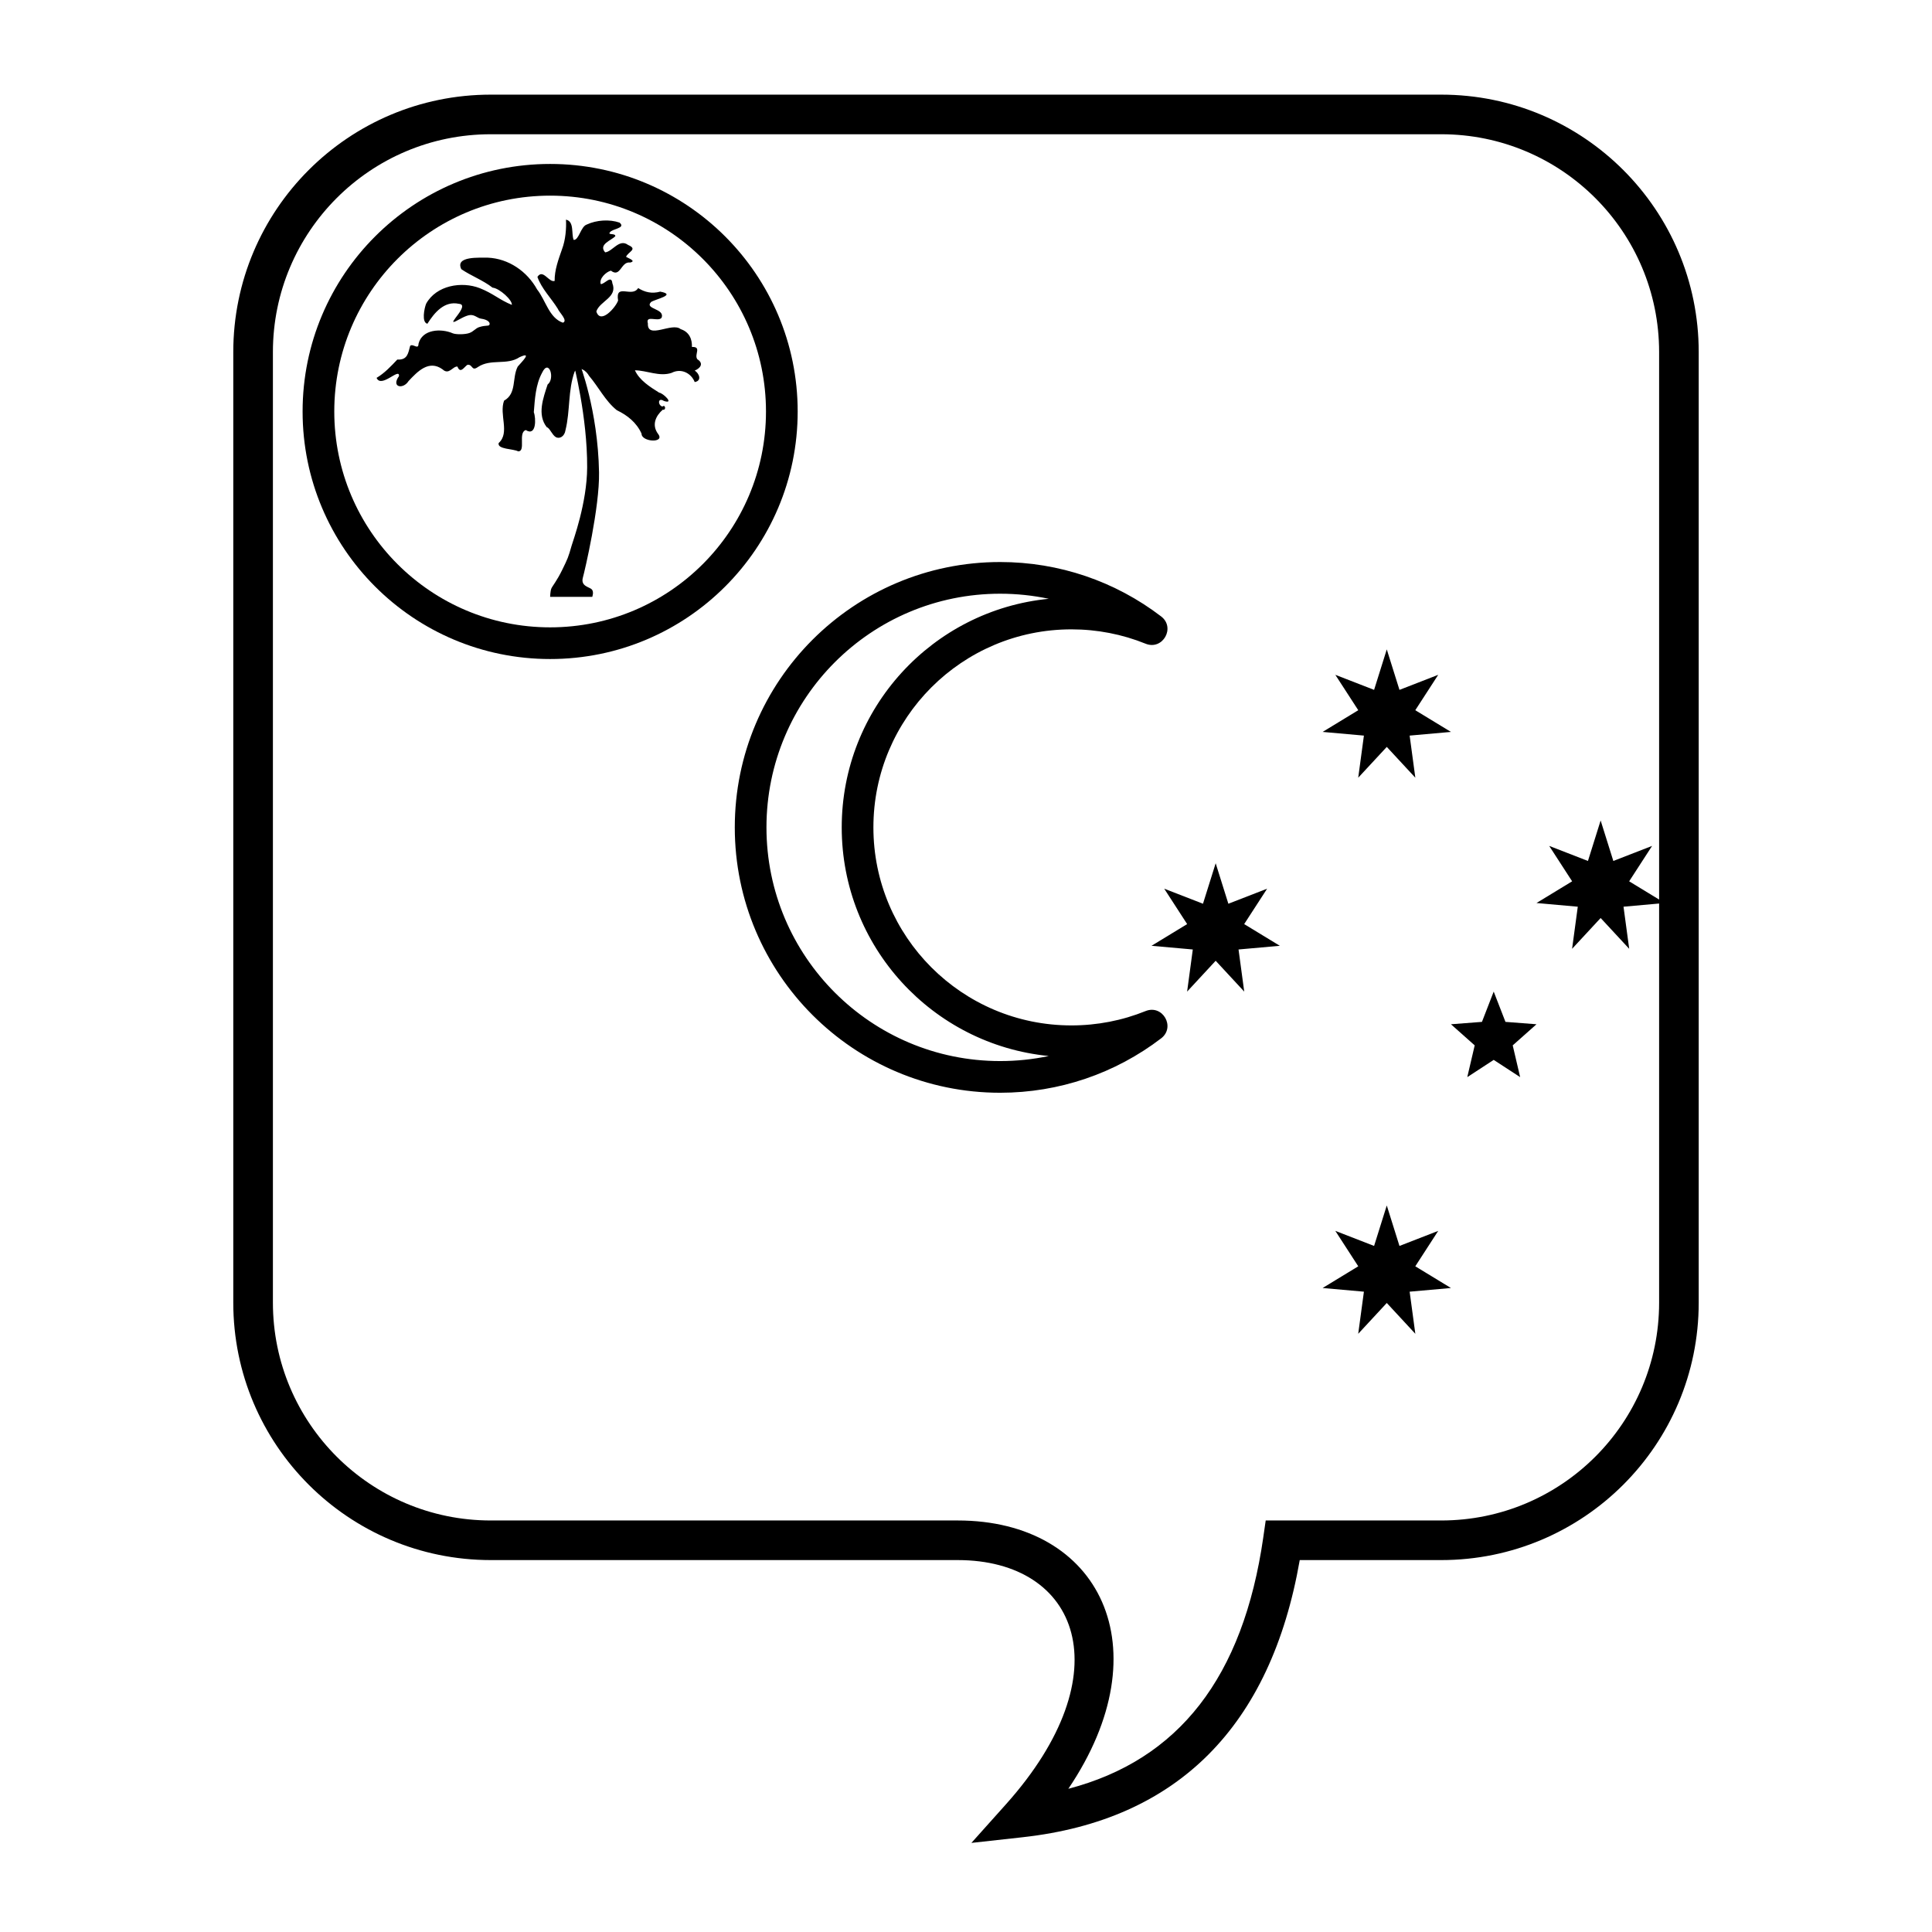 <?xml version="1.0" encoding="UTF-8"?>
<!-- Uploaded to: ICON Repo, www.iconrepo.com, Generator: ICON Repo Mixer Tools -->
<svg fill="#000000" width="800px" height="800px" version="1.1" viewBox="144 144 512 512" xmlns="http://www.w3.org/2000/svg">
 <g>
  <path d="m415.07 630.88-13.641 1.508 9.152-10.223c31.113-34.766 19.34-64.727-12.793-64.727h-123.74c-37.68 0-68.227-30.543-68.227-68.223v-251.91c0-37.68 30.547-68.223 68.227-68.223h251.9c37.68 0 68.227 30.543 68.227 68.223v251.91c0 37.68-30.547 68.223-68.227 68.223h-37.504c-7.676 44.039-32.383 68.906-73.379 73.441zm63.707-79.438 0.648-4.5h46.527c31.883 0 57.73-25.844 57.73-57.727v-251.91c0-31.883-25.848-57.727-57.73-57.727h-251.9c-31.883 0-57.73 25.844-57.73 57.727v251.91c0 31.883 25.848 57.727 57.73 57.727h123.74c37.777 0 54.488 33.879 29.328 71.105 29.285-7.652 46.32-29.57 51.66-66.605z"/>
  <path d="m289.79 318.65c-36.23 0-65.598-29.367-65.598-65.598 0-36.23 29.367-65.602 65.598-65.602 36.23 0 65.602 29.371 65.602 65.602 0 36.23-29.371 65.598-65.602 65.598zm0-8.395c31.594 0 57.203-25.609 57.203-57.203s-25.609-57.203-57.203-57.203c-31.59 0-57.203 25.609-57.203 57.203s25.613 57.203 57.203 57.203z"/>
  <path d="m300.95 302.18s0.504-1.32-0.113-1.98c-0.613-0.66-3.016-0.805-2.367-3.141 0.48-1.727 4.449-18.586 4.281-27.902-0.301-16.578-5.148-28.836-5.148-28.836h-1.613s3.68 14.07 3.613 27.547c-0.043 9.461-3.727 19.375-4.109 20.711-0.93 3.242-1.023 3.402-2.481 6.402s-2.637 4.34-2.906 4.992c-0.273 0.656-0.32 2.207-0.32 2.207z"/>
  <path d="m292.94 210.05c-0.961 2.769-2.004 5.527-1.953 8.395-1.527 0.523-3.098-3.332-4.566-1.062 1.102 3.137 3.652 5.617 5.398 8.441 0.293 0.879 2.809 3.164 1.352 3.695-3.668-1.266-4.559-5.961-6.832-8.812-2.644-4.797-7.574-8.188-13.062-8.422-2.062 0.055-8.77-0.516-7.023 3.051 2.57 1.762 5.734 2.914 8.273 4.891 1.891 0.18 5.316 3.367 5.117 4.57-3.324-1.359-4.883-2.988-8.465-4.418-4.852-1.895-11.566-0.754-14.25 4.109-0.504 1.266-1.242 4.957 0.332 5.309 1.84-2.902 4.477-6.144 8.375-5.277 3.066 0.242-3.418 5.766-0.938 4.652 0.785-0.352 2.602-1.555 3.859-1.68 1.258-0.125 1.961 0.828 2.918 0.957 1.91 0.266 2.438 1.074 2.258 1.543-0.207 0.555-0.816 0.082-2.758 0.703-0.969 0.312-1.477 1.172-2.609 1.566-1.133 0.395-3.488 0.422-4.371 0.074-3.078-1.352-8.129-1.117-9.09 2.781 0 1.715-1.512-0.188-2.211 0.551-0.523 1.871-0.656 3.789-3.406 3.621-1.668 1.766-3.375 3.594-5.492 4.852 1.242 2.879 6.168-2.891 5.938-0.457-2.152 2.961 1.105 3.586 2.535 1.305 2.41-2.574 5.402-5.707 9.004-3.113 1.715 1.629 2.711-0.863 3.953-0.73 0.781 2.027 1.766 0.102 2.652-0.473 1.453-0.18 1.047 1.836 2.773 0.594 3.441-2.301 7.676-0.367 11.035-2.606 3.582-1.648 0.504 1.324-0.484 2.488-1.57 3.078-0.207 7.121-3.617 9.031-1.371 3.672 1.617 8.508-1.43 11.223-0.445 1.703 3.918 1.508 5.144 2.207 2.144 0.086-0.094-4.961 2.035-5.637 2.856 1.785 2.723-3.191 2.133-4.727 0.277-3.488 0.473-7.301 2.191-10.461 1.824-3.875 3.512 1.578 1.469 3.109-1.16 3.562-2.848 8.02-0.211 11.332 0.762 0.172 1.387 2.031 2.371 2.606 0.984 0.57 2.332-0.145 2.574-1.84 1.266-5.102 0.629-10.586 2.434-15.547 1.273-1.535 3.031-0.246 3.82 1.168 2.527 2.961 4.305 6.668 7.363 9.109 2.789 1.316 5.254 3.309 6.539 6.203-0.02 2.238 6.285 2.578 4.402 0.094-1.809-2.418-0.613-4.836 1.215-6.445 0.98 0.246 0.691-1.527-0.078-0.828-1.23-0.293-1.309-2.566 0.402-1.484 2.883 0.938-0.227-2.106-1.266-2.199-2.438-1.527-5.238-3.281-6.434-5.93 3.172 0.031 6.465 1.758 9.703 0.688 2.602-1.348 5.234 0.113 6.144 2.426 2.008-0.324 1.152-2.359 0-3.035 1.469-0.613 2.484-1.883 0.703-3-0.941-1.242 1.262-3.356-1.445-3.266 0.086-2.09-0.727-4-2.981-4.719-2.258-1.934-8.883 2.844-8.691-1.508-0.668-2.371 2.691-0.316 3.629-1.5 0.973-2.496-4.621-2.254-2.777-4.188 1.207-0.785 6.863-1.91 2.426-2.746-2.211 0.613-4.113 0.16-5.856-0.949-1.586 2.684-6.117-1.453-5.312 3.312-0.617 1.797-4.672 6.461-5.766 2.887 0.93-2.801 5.731-3.719 4.242-7.496-0.227-2.359-2.164 0.41-3.078 0.234-0.461-1.469 1.398-3.199 2.695-3.547 2.57 1.996 2.648-2.519 5.094-2.152 1.785-0.398-0.574-1.172-1.074-1.512 0.488-1.32 3.231-1.996 0.543-3.141-2.371-1.777-4.129 1.77-6.086 1.957-1.879-2.141 1.703-3.168 2.695-4.297 0.051-0.84-2.09-0.25-1.445-0.984 0.559-1.008 4.352-1.086 2.574-2.602-2.672-0.926-6.125-0.695-8.691 0.508-1.617 0.527-2.094 4.219-3.484 4.066-0.656-1.645 0.211-4.887-2.031-5.359 0.125 2.305-0.105 5.356-1.051 7.84z"/>
  <path d="m409.05 301.34c-34.203 0-61.93 27.727-61.93 61.926 0 34.203 27.727 61.926 61.93 61.926 4.383 0 8.695-0.453 12.887-1.34-30.805-3.019-54.871-28.992-54.871-60.586s24.066-57.566 54.871-60.582c-4.191-0.887-8.504-1.344-12.887-1.344zm38.539 13.246c-6.184-2.5-12.824-3.801-19.648-3.801-28.984 0-52.48 23.496-52.48 52.48s23.496 52.48 52.48 52.48c6.824 0 13.465-1.301 19.648-3.801 4.539-1.832 8.012 4.258 4.125 7.231-12.164 9.293-27.031 14.414-42.664 14.414-38.84 0-70.324-31.484-70.324-70.324 0-38.836 31.484-70.324 70.324-70.324 15.633 0 30.5 5.121 42.664 14.418 3.887 2.969 0.414 9.062-4.125 7.227z"/>
  <path d="m511.51 463.46 3.363 10.727 10.27-3.992-6.078 9.387 9.449 5.75-10.945 0.977 1.508 11.16-7.566-8.168-7.57 8.168 1.508-11.16-10.941-0.977 9.445-5.75-6.078-9.387 10.273 3.992zm-45.344-90.688 3.363 10.727 10.273-3.988-6.082 9.383 9.449 5.75-10.945 0.977 1.508 11.16-7.566-8.168-7.566 8.168 1.504-11.16-10.941-0.977 9.445-5.75-6.078-9.383 10.273 3.988zm45.344-56.676 3.363 10.727 10.27-3.992-6.078 9.383 9.449 5.75-10.945 0.977 1.508 11.16-7.566-8.164-7.57 8.164 1.508-11.16-10.941-0.977 9.445-5.75-6.078-9.383 10.273 3.992zm56.676 45.34 3.363 10.727 10.273-3.988-6.078 9.383 9.445 5.75-10.941 0.977 1.508 11.16-7.57-8.164-7.566 8.164 1.508-11.16-10.945-0.977 9.449-5.75-6.078-9.383 10.27 3.988zm-28.34 45.344 3.117 8.027 8.219 0.633-6.297 5.594 1.969 8.418-7.008-4.57-7.004 4.57 1.969-8.418-6.297-5.594 8.219-0.633z"/>
 </g>
</svg>